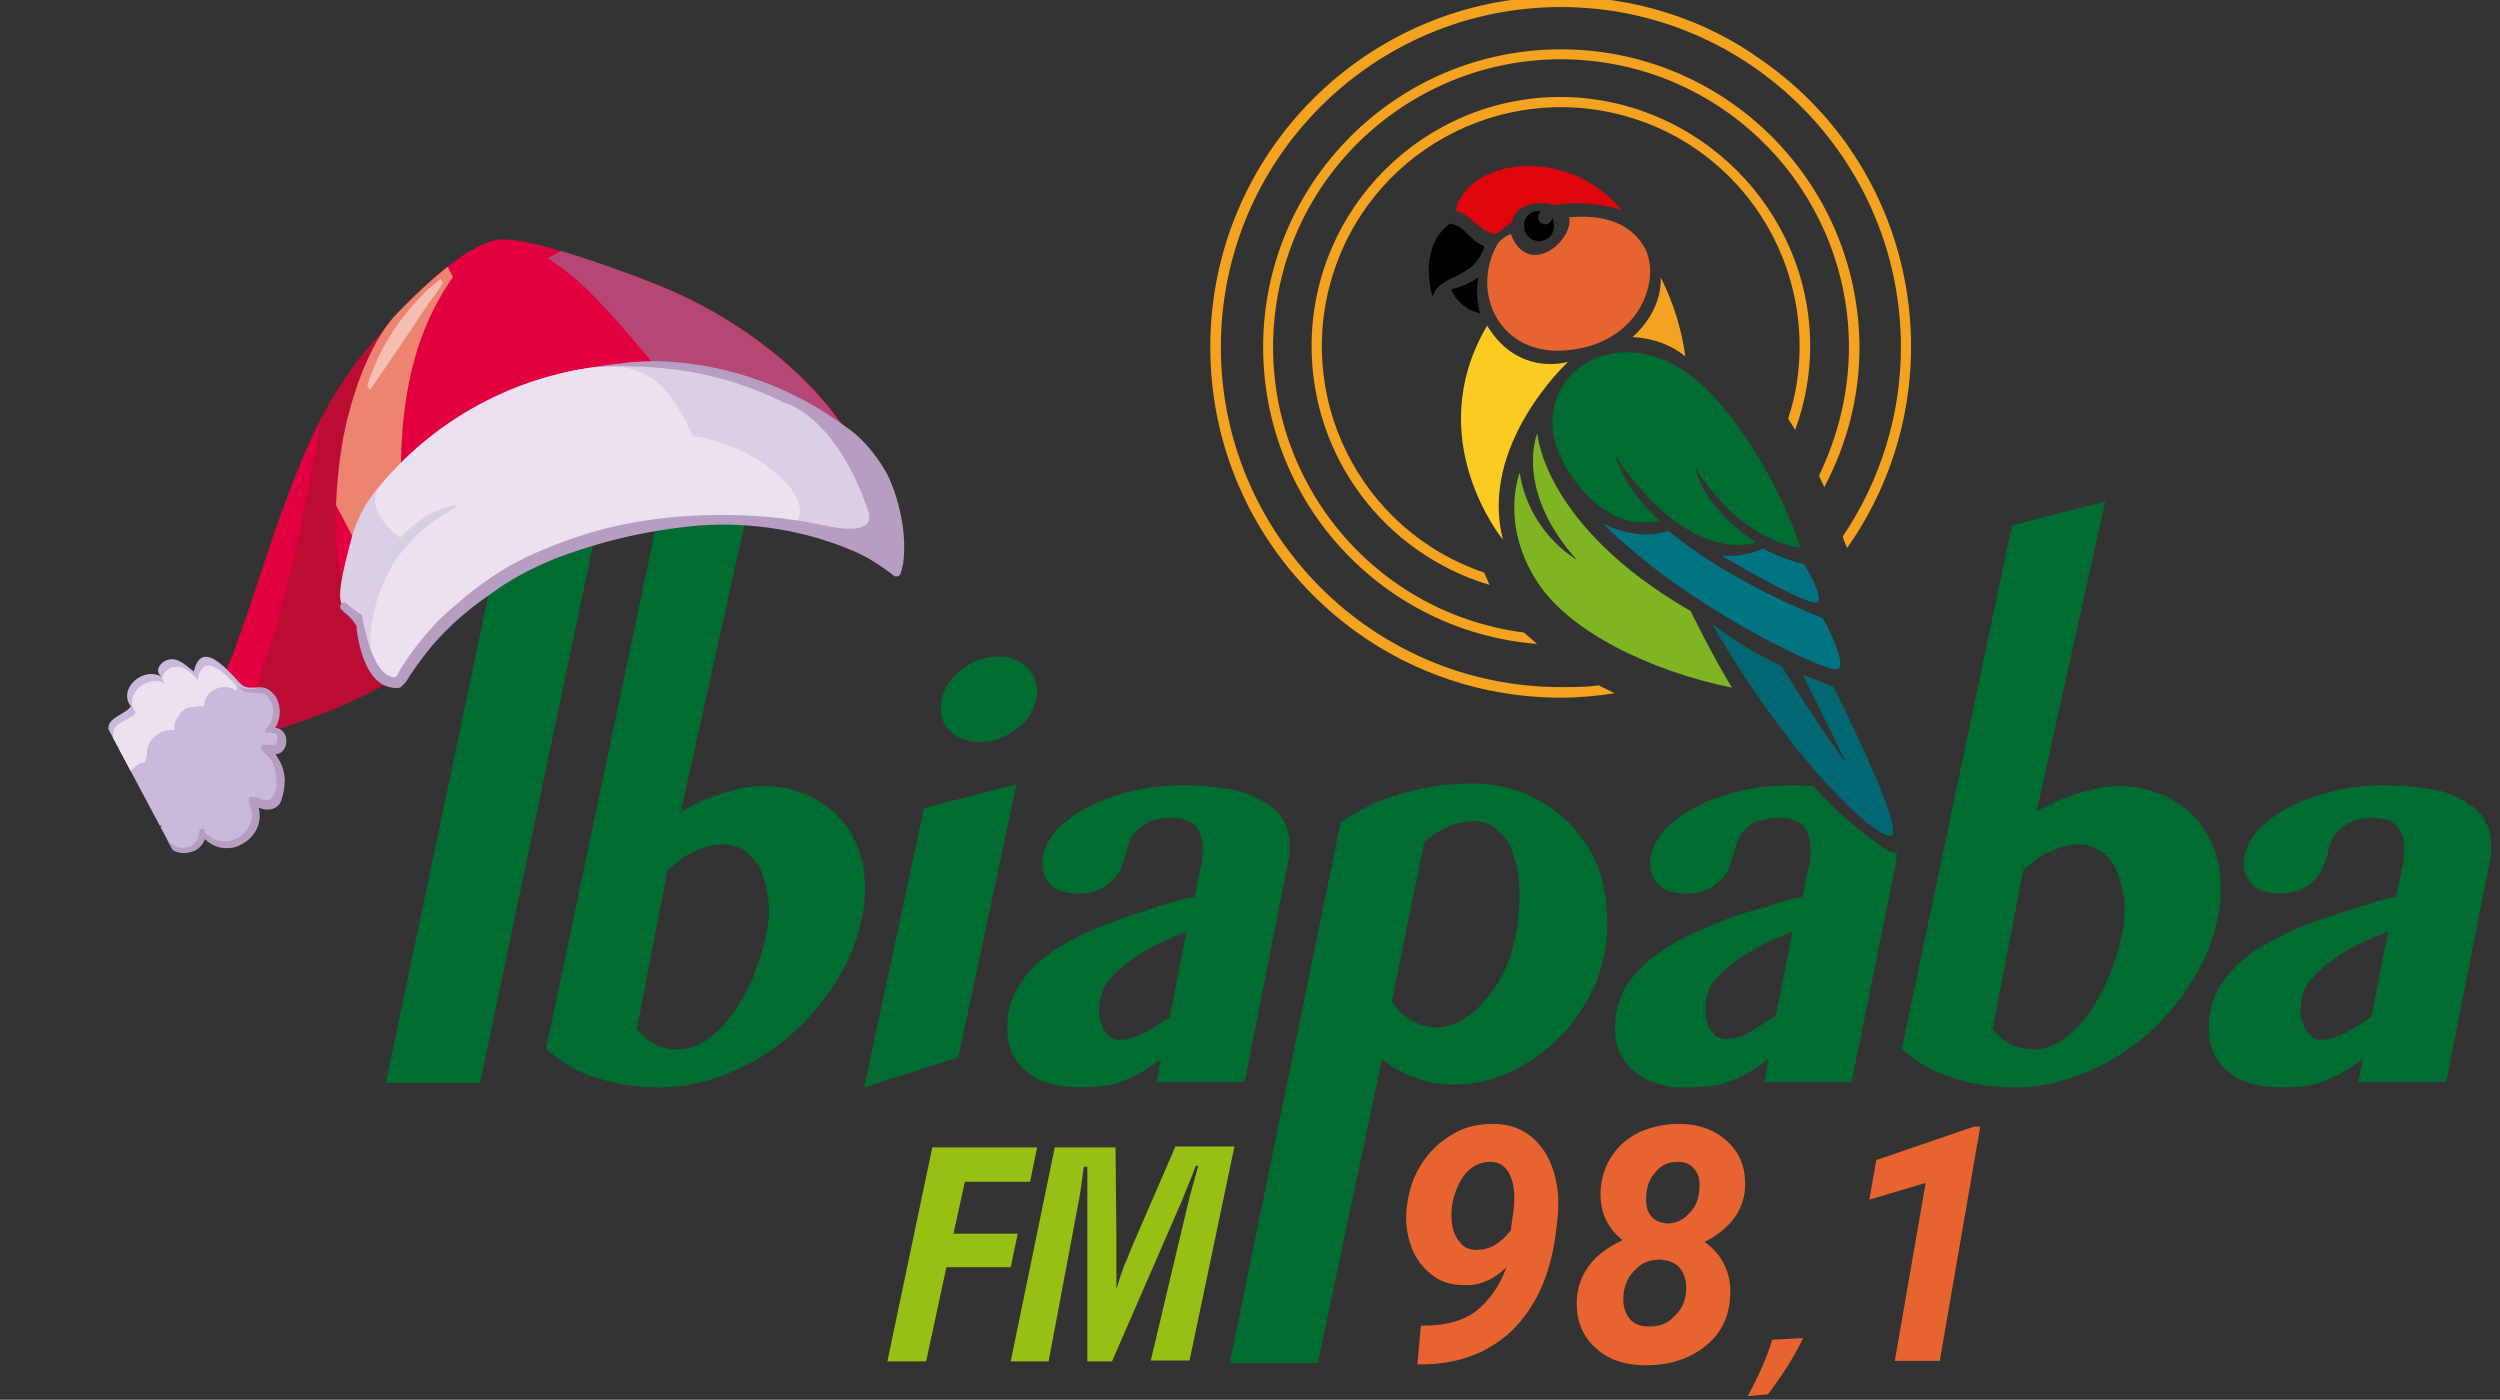 <?xml version="1.0" encoding="utf-8"?>
<!-- Generator: Adobe Illustrator 28.1.0, SVG Export Plug-In . SVG Version: 6.00 Build 0)  -->
<svg version="1.1" id="Layer_1" xmlns="http://www.w3.org/2000/svg" xmlns:xlink="http://www.w3.org/1999/xlink" x="0px" y="0px"
	 viewBox="0 0 283.8 158.9" style="enable-background:new 0 0 283.8 158.9;" xml:space="preserve">
<rect x="0" y="0" width="283.8" height="158.9" fill="#333333" stroke="none"/>
<style type="text/css">
	.st0{fill:#F3A31F;}
	.st1{fill:#E76430;}
	.st2{fill:#98BF13;}
	.st3{fill:#006C31;}
	.st4{fill:#FBCB21;}
	.st5{fill:#E0040B;}
	.st6{fill:#007482;}
	.st7{fill:#7FB422;}
	.st8{fill:#006773;}
	.st9{clip-path:url(#SVGID_00000173139026505044083580000015997546594596950460_);}
	.st10{clip-path:url(#SVGID_00000047754976811648460990000008650501445453428414_);}
	.st11{fill:#BD0C34;}
	.st12{clip-path:url(#SVGID_00000085235244049885715560000003202834792085987999_);}
	.st13{fill:url(#Retângulo_2_00000120528703101933087730000016574713053758242194_);}
	.st14{clip-path:url(#SVGID_00000058567380426211675880000016539933982950080951_);}
	.st15{fill:url(#Retângulo_3_00000039832782145094937820000009515539424075366528_);}
	.st16{clip-path:url(#SVGID_00000119814847631278565070000003563033319409307580_);}
	.st17{opacity:0.55;}
	.st18{clip-path:url(#SVGID_00000057107360862197363450000007071508303352493238_);}
	.st19{fill:#F5F197;}
	.st20{opacity:0.28;}
	.st21{clip-path:url(#SVGID_00000016064351942974843050000012151375034200426156_);}
	.st22{fill:#3DFFFF;}
	.st23{fill:#DACFE5;}
	.st24{clip-path:url(#SVGID_00000116236533165421307250000004036916649845174155_);}
	.st25{fill:url(#Retângulo_7_00000160191472708681904010000008524448576778893707_);}
	.st26{clip-path:url(#SVGID_00000047767906478839283770000014109428904819788674_);}
	.st27{fill:url(#Retângulo_8_00000090987549242869576600000015453698984719055010_);}
	.st28{clip-path:url(#SVGID_00000003808691772740840950000013291638396753921459_);}
	.st29{fill:url(#Retângulo_9_00000164495385241090877230000014210712189556289162_);}
	.st30{clip-path:url(#SVGID_00000065037409834144873850000001520022872578845863_);}
	.st31{fill:#B89DC2;}
	.st32{opacity:0.47;}
	.st33{clip-path:url(#SVGID_00000037666396631603743570000017022231688746253700_);}
	.st34{fill:#FFFFFF;}
	.st35{clip-path:url(#SVGID_00000064350299162624185390000004599398590465444515_);}
	.st36{fill:url(#Retângulo_12_00000072269495804864017430000015118807610461464983_);}
	.st37{clip-path:url(#SVGID_00000047755184304713597310000010944040775643302819_);}
	.st38{fill:#D9CFE4;}
</style>
<g id="LOGOMARCA_IBIAPABA_FM" transform="translate(-129.909 -119.899)">
	<g id="LOGOMARCA_IBIAPABA_FM_00000010993644385321254590000007309647276989342336_" transform="translate(-174.7 -119.9)">
		<path id="Caminho_319_00000169549718147507959430000001007559542244598207_" class="st0" d="M481.8,239.4
			c-22,0-39.8,17.8-39.8,39.8c0,22,17.8,39.8,39.8,39.8c2.1,0,4.1-0.2,6.1-0.5c-0.6-0.3-1.2-0.6-1.8-0.9c-1.4,0.2-2.9,0.2-4.3,0.2
			c-21.3,0-38.6-17.3-38.6-38.6s17.3-38.6,38.6-38.6s38.6,17.3,38.6,38.6c0,0,0,0,0,0c0,7.7-2.3,15.1-6.6,21.5
			c0.1,0.4,0.3,0.9,0.5,1.3c12.6-17.9,8.4-42.7-9.6-55.3C498.1,241.9,490,239.4,481.8,239.4L481.8,239.4z"/>
		<path id="Caminho_320_00000135656532800401164210000012531664711436150410_" class="st0" d="M481.8,245.4
			c-18.7,0-33.8,15.2-33.8,33.8c0,17.6,13.5,32.3,31.1,33.7l-1.5-1.3c-17.9-2.3-30.5-18.7-28.2-36.6c2.3-17.9,18.7-30.5,36.6-28.2
			c16.3,2.1,28.5,16,28.5,32.4c0,5.1-1.2,10-3.4,14.6l0.6,1.3c2.6-4.9,4-10.3,4-15.9C515.6,260.5,500.5,245.4,481.8,245.4z"/>
		<path id="Caminho_321_00000156546927773251013390000005623684412907939995_" class="st0" d="M481.8,250.8
			c-15.6,0-28.3,12.7-28.3,28.3c0,12.5,8.2,23.5,20.2,27.1c-0.2-0.5-0.4-0.9-0.6-1.4c-14.2-4.8-21.8-20.2-17-34.4
			c4.8-14.2,20.2-21.8,34.4-17c11,3.7,18.4,14.1,18.4,25.7c0,2.8-0.4,5.5-1.3,8.2c0.2,0.4,0.5,0.8,0.8,1.3c1.1-3,1.7-6.2,1.7-9.5
			C510.1,263.6,497.4,250.9,481.8,250.8z"/>
		<g id="Grupo_42_00000127735648762047554630000009091607995390698393_" transform="translate(290.009 248.686)">
			<path id="Caminho_325_00000075846054078941463300000011960748237604611752_" class="st1" d="M213,149.6c1.1-2,2.1-4.2,2.8-6.4
				l3.5-0.2c-1.1,2.3-2.5,4.4-4,6.4L213,149.6z"/>
			<g>
				<path class="st1" d="M185.6,135c-1.5,1.4-3.1,2.1-4.8,2c-1.5,0-2.7-0.4-3.7-1.2c-1-0.8-1.8-1.8-2.3-3.2
					c-0.5-1.4-0.7-2.8-0.5-4.4c0.2-2,0.8-3.7,1.9-5.3c1.1-1.6,2.5-2.7,4.2-3.5c1.1-0.5,2.4-0.7,3.7-0.7c2.2,0,3.9,0.8,5.2,2.3
					c1.3,1.5,2,3.5,2.2,6c0,0.9,0,1.7-0.1,2.6l-0.2,1.6c-0.6,4.6-2.2,8.2-4.9,10.9c-2.7,2.6-6.2,3.9-10.4,3.9h-0.4l0.4-4.4h0.3
					c2.4,0,4.4-0.5,5.9-1.6C183.6,138.8,184.8,137.2,185.6,135z M182.2,133c1.5,0,2.7-0.7,3.9-2.2l0.3-2.2c0.1-0.5,0.1-1.1,0.1-1.7
					c0-1.2-0.3-2.1-0.7-2.8c-0.5-0.7-1.1-1.1-2-1.1c-0.9,0-1.7,0.3-2.4,0.9c-0.7,0.6-1.2,1.5-1.6,2.6c-0.4,1.1-0.5,2.2-0.4,3.3
					c0.1,1,0.4,1.7,0.9,2.3C180.7,132.7,181.4,133,182.2,133z"/>
				<path class="st1" d="M212.7,126c-0.2,2.6-1.7,4.6-4.6,6.1c1,0.7,1.8,1.6,2.3,2.7c0.5,1.1,0.7,2.2,0.6,3.5
					c-0.1,2.4-1.1,4.3-2.9,5.7c-1.8,1.4-4,2.1-6.7,2.1c-2.4,0-4.4-0.7-5.8-2.1c-1.5-1.4-2.1-3.2-2-5.4c0.2-2.9,1.9-5.2,5.2-6.7
					c-1.8-1.4-2.6-3.3-2.5-5.6c0.1-1.5,0.5-2.8,1.3-4c0.8-1.2,1.9-2.1,3.2-2.7c1.4-0.6,2.8-0.9,4.4-0.9c2.3,0,4.1,0.7,5.5,2
					C212.2,122.1,212.8,123.8,212.7,126z M206,137.8c0.1-1-0.1-1.9-0.6-2.6c-0.5-0.7-1.3-1-2.3-1.1c-1.1,0-2.1,0.3-2.8,1.1
					c-0.8,0.7-1.3,1.7-1.4,2.9c-0.1,1,0.1,1.9,0.6,2.6c0.5,0.7,1.3,1,2.3,1c1.1,0,2.1-0.3,2.8-1.1C205.4,139.9,205.9,139,206,137.8z
					 M207.5,126.3c0.1-1,0-1.8-0.5-2.4c-0.4-0.6-1.1-0.9-1.9-0.9c-1,0-1.8,0.3-2.4,1c-0.7,0.7-1.1,1.5-1.2,2.6c-0.1,1,0,1.8,0.4,2.4
					c0.4,0.6,1,0.9,1.9,1c0.9,0,1.8-0.3,2.4-1C207,128.3,207.4,127.4,207.5,126.3z"/>
				<path class="st1" d="M234.8,145.6h-5.1l3.5-20.2l-6.4,1.9l0.8-4.5l11.1-3.8l0.7,0L234.8,145.6z"/>
			</g>
		</g>
		<g id="Grupo_43_00000157271443106201158080000012597048726408505737_" transform="translate(231.644 250.548)">
			<path id="Caminho_327_00000132051399776836256780000011810971535822521259_" class="st2" d="M173.7,143.8l5.1-24.3h11.9l-0.8,3.9
				h-7.4l-1.3,5.9h7.3l-0.8,3.8h-7.3l-2.3,10.7L173.7,143.8z"/>
			<path id="Caminho_328_00000168832226514098057990000010128023676788929413_" class="st2" d="M192,143.8h-4.3l5-24.3h6.9l0.1,10.5
				v5.6c0.5-1.7,0.9-2.8,1.2-3.4c0.2-0.5,0.4-1,0.6-1.5l4.9-11.3h6.7l-5.1,24.3h-4.4l4.2-17.7c0.1-0.5,0.3-1.2,0.5-1.9
				s0.4-1.5,0.7-2.5h-0.3c-0.4,1.1-0.8,2.1-1.1,2.8s-0.5,1.3-0.7,1.7l-7.7,17.7h-2.8l0-17.4v-4.7H196c-0.1,0.7-0.2,1.5-0.3,2.2
				c-0.1,0.8-0.3,1.8-0.5,2.9L192,143.8z"/>
		</g>
		<g id="Grupo_44_00000087377856271200136200000001534401686444943293_" transform="translate(174.7 177.236)">
			<path id="Caminho_329_00000160157007811303402810000010047655384682235798_" class="st3" d="M186,127l11.3-2.9l-12.9,61.4h-10.7
				L186,127z"/>
			<path id="Caminho_330_00000145051952257022938110000005488717760805515926_" class="st3" d="M204.4,122.2l10.6-2.7l-7.8,35.2
				c0.7-0.4,1.5-0.8,2.3-1.2c0.8-0.3,1.6-0.6,2.4-0.9c0.8-0.2,1.6-0.4,2.4-0.6c2.6-0.5,5.3-0.1,7.7,1c1.5,0.8,2.8,1.8,3.9,3.2
				c1,1.4,1.7,3,2,4.7c0.3,1.9,0.3,3.8-0.1,5.6c-0.5,2.7-1.5,5.2-3,7.5c-1.4,2.3-3.2,4.4-5.3,6.2c-2.1,1.8-4.4,3.2-6.9,4.2
				c-2.5,1-5.1,1.6-7.7,1.6c-2.5,0-4.9-0.3-7.3-1.1c-2.1-0.6-4.1-1.8-5.7-3.3L204.4,122.2z M202.2,179.4l0.9,0.9
				c0.3,0.3,0.6,0.5,1,0.7c0.4,0.2,0.8,0.4,1.2,0.5c0.5,0.1,1,0.2,1.5,0.2c1.2,0,2.3-0.4,3.2-1c1.1-0.8,2.1-1.7,2.9-2.8
				c1-1.3,1.7-2.7,2.4-4.2c0.7-1.7,1.3-3.4,1.6-5.2c0.3-1.3,0.4-2.6,0.2-3.9c-0.1-1.1-0.4-2.2-0.8-3.2c-0.4-0.9-1-1.6-1.8-2.2
				c-0.8-0.6-1.7-0.8-2.6-0.8c-0.5,0-1,0.1-1.5,0.2c-0.6,0.2-1.1,0.4-1.6,0.6c-0.5,0.2-1.1,0.5-1.6,0.9c-0.5,0.4-1,0.8-1.5,1.2
				L202.2,179.4z"/>
			<path id="Caminho_331_00000147201010547914569090000002714566373078455214_" class="st3" d="M282.1,155.9
				c2.2-1.5,4.5-2.6,7.1-3.3c2.5-0.7,5.1-1.1,7.7-1.1c2.5,0,4.9,0.5,7.1,1.6c2,1,3.8,2.4,5.2,4.2c1.4,1.8,2.4,3.9,2.8,6.2
				c0.5,2.5,0.5,5,0,7.5c-0.4,2-1.1,3.9-2.2,5.6c-1,1.8-2.4,3.4-3.9,4.7c-1.5,1.3-3.3,2.4-5.1,3.2c-1.9,0.8-3.9,1.2-5.9,1.2
				c-0.7,0-1.4-0.1-2.2-0.2c-0.7-0.1-1.4-0.3-2.1-0.6c-0.7-0.2-1.4-0.5-2-0.9c-0.6-0.3-1.2-0.7-1.8-1.2l-7.3,34.5h-10L282.1,155.9z
				 M287.9,176.3c0.3,0.4,0.6,0.8,1,1.2c0.4,0.3,0.8,0.6,1.2,0.9c0.4,0.2,0.9,0.4,1.4,0.6c0.5,0.1,0.9,0.2,1.4,0.2
				c1,0,2-0.3,2.9-0.8c1-0.6,1.9-1.3,2.6-2.2c1.8-2,3-4.5,3.5-7.2c0.4-1.7,0.5-3.5,0.5-5.2c0-1.4-0.2-2.9-0.7-4.2
				c-0.3-1.1-0.9-2-1.8-2.8c-0.8-0.7-1.8-1.1-2.8-1c-0.5,0-1.1,0.1-1.6,0.2c-0.5,0.1-1,0.3-1.4,0.5c-0.5,0.2-0.9,0.5-1.3,0.7
				c-0.4,0.3-0.8,0.6-1.2,0.9L287.9,176.3z"/>
			<path id="Caminho_332_00000067208124170232372650000004842487156382229167_" class="st3" d="M236.8,142c0.1-0.7,0.4-1.3,0.8-1.9
				c0.4-0.6,0.9-1.1,1.5-1.6c0.6-0.4,1.2-0.8,1.9-1c0.7-0.3,1.4-0.4,2.2-0.4c0.7,0,1.4,0.1,2,0.4c0.6,0.2,1.1,0.6,1.5,1
				c0.4,0.4,0.7,1,0.8,1.6c0.2,0.6,0.2,1.3,0,1.9c-0.1,0.7-0.4,1.3-0.8,1.9c-0.4,0.6-0.9,1.1-1.5,1.5c-0.6,0.4-1.2,0.8-1.9,1
				c-0.7,0.3-1.4,0.4-2.2,0.4c-0.7,0-1.4-0.1-2-0.4c-0.6-0.2-1.1-0.6-1.5-1c-0.4-0.4-0.7-1-0.8-1.5
				C236.7,143.3,236.7,142.6,236.8,142z M234.8,154.3l10.5-2.7l-6.6,31L228,186L234.8,154.3z"/>
			<path id="Caminho_333_00000155850118143378436190000002579397351322954119_" class="st3" d="M271.2,185.4h-10l0.5-2.6
				c-0.6,0.5-1.3,0.9-1.9,1.3c-0.6,0.4-1.3,0.7-2,1c-0.8,0.3-1.5,0.6-2.4,0.7c-1,0.2-2,0.2-2.9,0.2c-1.4,0-2.7-0.2-4-0.6
				c-1-0.4-2-1-2.7-1.8c-0.7-0.8-1.2-1.7-1.4-2.7c-0.2-1.1-0.2-2.3,0-3.4c0.2-1.2,0.7-2.4,1.4-3.4c0.7-1,1.5-2,2.5-2.7
				c1-0.9,2.2-1.6,3.4-2.2c1.3-0.7,2.6-1.3,4-1.8c1.4-0.5,2.8-1,4.3-1.5s2.9-0.9,4.3-1.3l1.2-0.2l0.7-3.3c0.2-0.9,0.3-1.8,0.2-2.6
				c0-0.6-0.2-1.3-0.5-1.8c-0.3-0.5-0.7-0.8-1.2-1c-0.6-0.2-1.2-0.3-1.8-0.3c-0.7,0-1.4,0.1-2.1,0.3c-0.5,0.2-1,0.5-1.5,0.8
				c-0.4,0.4-0.7,0.8-1,1.2c-0.2,0.5-0.4,1-0.5,1.5c-0.1,0.6-0.3,1.2-0.6,1.8c-0.2,0.6-0.6,1.1-1,1.5c-0.5,0.5-1,0.8-1.6,1.1
				c-0.8,0.3-1.6,0.4-2.4,0.4c-0.6,0-1.3-0.1-1.9-0.3c-0.5-0.2-1-0.5-1.3-0.9c-0.3-0.4-0.6-0.9-0.7-1.4c-0.1-0.5-0.1-1.1,0-1.7
				c0.3-1.2,0.9-2.3,1.8-3.2c1.1-1,2.3-1.9,3.7-2.5c1.6-0.8,3.2-1.3,4.9-1.7c1.8-0.4,3.7-0.6,5.6-0.6c2,0,4,0.2,6,0.6
				c1.4,0.3,2.7,1,3.9,1.8c0.9,0.7,1.6,1.7,1.9,2.8c0.3,1.2,0.3,2.5,0,3.7L271.2,185.4z M264.6,168.3c-1,0.4-2.1,0.9-3.2,1.4
				c-1.1,0.5-2.1,1.1-3,1.8c-0.9,0.6-1.7,1.3-2.4,2.1c-0.6,0.6-1,1.4-1.2,2.3c-0.1,0.6-0.2,1.2-0.1,1.8c0,0.5,0.2,1,0.4,1.5
				c0.2,0.4,0.4,0.7,0.8,1c0.3,0.3,0.7,0.4,1.1,0.4c0.9,0,1.8-0.3,2.6-0.7c0.9-0.5,2-1.1,3.1-1.9L264.6,168.3z"/>
			<path id="Caminho_334_00000157302350638205533310000009371891550461619371_" class="st3" d="M358.3,122.2l10.6-2.7l-7.8,35.2
				c0.7-0.4,1.5-0.8,2.3-1.2c0.8-0.3,1.6-0.6,2.4-0.9c0.8-0.2,1.6-0.4,2.4-0.6c2.6-0.5,5.3-0.1,7.7,1c1.5,0.8,2.8,1.8,3.9,3.2
				c1,1.4,1.7,3,2,4.7c0.3,1.9,0.3,3.8-0.1,5.6c-0.5,2.7-1.5,5.2-3,7.5c-1.4,2.3-3.2,4.4-5.3,6.2c-2.1,1.8-4.4,3.2-6.9,4.2
				c-2.5,1-5.1,1.6-7.7,1.6c-2.5,0-4.9-0.3-7.3-1.1c-2.1-0.6-4.1-1.8-5.7-3.3L358.3,122.2z M356.1,179.4l0.9,0.9
				c0.3,0.3,0.6,0.5,1,0.7c0.4,0.2,0.8,0.4,1.2,0.5c0.5,0.1,1,0.2,1.5,0.2c1.2,0,2.3-0.4,3.2-1c1.1-0.8,2.1-1.7,2.9-2.8
				c1-1.3,1.7-2.7,2.4-4.2c0.7-1.7,1.3-3.4,1.6-5.2c0.3-1.3,0.4-2.6,0.2-3.9c-0.1-1.1-0.4-2.2-0.8-3.2c-0.4-0.9-1-1.6-1.8-2.2
				c-0.8-0.6-1.7-0.8-2.6-0.8c-0.5,0-1,0.1-1.5,0.2c-0.6,0.2-1.1,0.4-1.6,0.6c-0.5,0.2-1.1,0.5-1.6,0.9c-0.5,0.4-1,0.8-1.5,1.2
				L356.1,179.4z"/>
			<path id="Caminho_335_00000030454949790086003080000017338416403069037706_" class="st3" d="M407.6,185.4h-10l0.5-2.6
				c-0.6,0.5-1.3,0.9-1.9,1.3c-0.6,0.4-1.3,0.7-2,1c-0.8,0.3-1.5,0.6-2.4,0.7c-1,0.2-2,0.2-2.9,0.2c-1.4,0-2.7-0.2-4-0.6
				c-1-0.4-2-1-2.7-1.8c-0.7-0.8-1.2-1.7-1.4-2.7c-0.2-1.1-0.2-2.3,0-3.4c0.2-1.2,0.7-2.4,1.4-3.4c0.7-1,1.5-2,2.5-2.7
				c1-0.9,2.2-1.6,3.4-2.2c1.3-0.7,2.6-1.3,4-1.8c1.4-0.5,2.8-1,4.3-1.5c1.5-0.4,2.9-0.9,4.3-1.3l1.2-0.2l0.7-3.3
				c0.2-0.9,0.3-1.8,0.2-2.6c0-0.6-0.2-1.3-0.5-1.8c-0.3-0.4-0.7-0.8-1.2-1c-0.6-0.2-1.2-0.3-1.8-0.3c-0.7,0-1.4,0.1-2.1,0.3
				c-0.5,0.2-1,0.5-1.5,0.8c-0.4,0.4-0.7,0.8-1,1.2c-0.2,0.5-0.4,1-0.5,1.5c-0.1,0.6-0.3,1.2-0.6,1.8c-0.2,0.6-0.6,1.1-1,1.5
				c-0.5,0.5-1,0.8-1.6,1.1c-0.8,0.3-1.6,0.4-2.4,0.4c-0.6,0-1.3-0.1-1.9-0.3c-0.5-0.2-1-0.5-1.3-0.9c-0.3-0.4-0.6-0.9-0.7-1.4
				c-0.1-0.5-0.1-1.1,0-1.7c0.3-1.2,0.9-2.3,1.8-3.2c1.1-1,2.3-1.9,3.7-2.5c1.6-0.8,3.2-1.3,4.9-1.7c1.8-0.4,3.7-0.6,5.6-0.6
				c2,0,4,0.2,6,0.6c1.4,0.3,2.7,1,3.9,1.8c0.9,0.7,1.6,1.7,1.9,2.8c0.3,1.2,0.3,2.5,0,3.7L407.6,185.4z M401,168.3
				c-1,0.4-2.1,0.9-3.2,1.4c-1.1,0.5-2.1,1.1-3,1.8c-0.9,0.6-1.7,1.3-2.4,2.1c-0.6,0.6-1,1.4-1.2,2.3c-0.1,0.6-0.2,1.2-0.1,1.8
				c0,0.5,0.2,1,0.4,1.5c0.2,0.4,0.4,0.7,0.8,1c0.3,0.3,0.7,0.4,1.1,0.4c0.9,0,1.8-0.3,2.6-0.7c0.9-0.5,2-1.1,3.1-1.9L401,168.3z"/>
			<path id="Caminho_336_00000065074958308524646050000003315163118544248458_" class="st3" d="M342.6,158c-2.5-1.8-4.8-3.9-6.8-6.2
				c-0.8,0-1.6-0.1-2.5-0.1c-1.9,0-3.8,0.2-5.6,0.6c-1.7,0.4-3.3,0.9-4.9,1.7c-1.4,0.6-2.6,1.5-3.7,2.5c-0.9,0.9-1.5,2-1.8,3.2
				c-0.1,0.6-0.1,1.1,0,1.7c0.1,0.5,0.4,1,0.7,1.4c0.4,0.4,0.8,0.7,1.3,0.9c0.6,0.2,1.2,0.3,1.9,0.3c0.8,0,1.6-0.1,2.4-0.4
				c0.6-0.2,1.2-0.6,1.6-1.1c0.4-0.4,0.8-0.9,1-1.5c0.2-0.6,0.4-1.2,0.6-1.8c0.1-0.5,0.3-1,0.5-1.5c0.2-0.5,0.6-0.9,1-1.2
				c0.4-0.4,0.9-0.7,1.5-0.8c0.7-0.2,1.4-0.3,2.1-0.3c0.6,0,1.2,0.1,1.8,0.3c0.5,0.2,0.9,0.5,1.2,1c0.3,0.6,0.5,1.2,0.5,1.8
				c0.1,0.9,0,1.8-0.2,2.6l-0.7,3.3l-1.2,0.2c-1.4,0.4-2.8,0.9-4.3,1.3s-2.9,0.9-4.3,1.5s-2.7,1.1-4,1.8c-1.2,0.6-2.3,1.4-3.4,2.2
				c-1,0.8-1.8,1.7-2.5,2.7c-0.7,1-1.2,2.2-1.4,3.4c-0.2,1.1-0.2,2.3,0,3.4c0.2,1,0.7,1.9,1.4,2.7c0.8,0.8,1.7,1.4,2.7,1.8
				c1.3,0.5,2.6,0.7,4,0.6c1,0,2-0.1,2.9-0.2c0.8-0.1,1.6-0.4,2.4-0.7c0.7-0.3,1.3-0.6,2-1c0.6-0.4,1.2-0.8,1.9-1.3l-0.5,2.6h9.9
				l5-24.7c0.1-0.5,0.1-1,0.1-1.5C344.7,159.7,343,158.3,342.6,158z M331.5,177.9c-1.2,0.7-2.2,1.4-3.1,1.9
				c-0.8,0.5-1.7,0.7-2.6,0.7c-0.4,0-0.8-0.1-1.1-0.3c-0.3-0.3-0.6-0.6-0.8-1c-0.2-0.5-0.3-1-0.4-1.5c0-0.6,0-1.2,0.1-1.8
				c0.2-0.9,0.6-1.7,1.2-2.3c0.7-0.8,1.5-1.5,2.4-2.1c1-0.7,2-1.2,3-1.8c1.1-0.5,2.2-1,3.2-1.4L331.5,177.9z"/>
		</g>
		<g id="Grupo_45_00000183248747317333758570000014076252298334835341_" transform="translate(293.126 139.168)">
			<path id="Caminho_337_00000143593405501026415010000008667363375254897832_" class="st4" d="M189.5,141.7c0,0-5.6,1.8-9.2-4.1
				c-7.6,12.9,1.8,24.3,1.8,24.3C179.3,151.1,189.5,141.7,189.5,141.7"/>
			<path id="Caminho_338_00000146481939373076916440000002543318070908292030_" class="st0" d="M200,132.1c0,0,0.4,3.6-3.2,6.8
				c2.2,0.1,4.3,0.8,6,2.2C202.4,138,201.4,134.9,200,132.1"/>
			<path id="Caminho_339_00000013911980063222579900000005286332303546710939_" class="st1" d="M181.5,128.3
				c0.4-0.5,0.9-0.9,1.5-1.1c0.1,0.2,0.1,0.3,0.2,0.5c2.2,4.4,7,0,6.4-2.4c3.3-0.3,6.7,0.3,8.5,3.3c2.1,3.6-0.4,11.1-8.8,11.8
				C181.8,141.1,178.3,133.9,181.5,128.3"/>
			<path id="Caminho_340_00000049206646569757340330000012785957910253131962_" class="st5" d="M195.6,124.5c-2.4-0.8-5.1-1-7.6-0.6
				c-1.9-0.6-4.7,0-4.9,2c-0.8,0.5-1.4,1-1.8,1.3c-1.5,0-3.3-2.6-4.6-2.6C178.1,118.5,189.5,117.1,195.6,124.5"/>
			<path id="Caminho_341_00000145762504786261460020000013925739546940292019_" d="M186.2,124.6c0.1,0,0.2,0,0.3,0
				c-0.3,0.1-0.4,0.4-0.4,0.7c0,0.4,0.3,0.8,0.8,0.8c0,0,0,0,0,0c0.4,0,0.7-0.3,0.8-0.7c0.2,0.3,0.2,0.6,0.2,0.9
				c0,0.9-0.7,1.7-1.7,1.7c-0.9,0-1.7-0.7-1.7-1.7l0,0c-0.1-0.9,0.6-1.6,1.4-1.7C186,124.6,186.1,124.6,186.2,124.6"/>
			<path id="Caminho_342_00000049924426610695709740000000573722988472337048_" d="M180,128.6c-1.9-0.8-2-2.2-3.9-2.6
				c-3.8,2.8-2,8.3-2,8.3C175.1,131.5,178.7,132.6,180,128.6L180,128.6z"/>
			<path id="Caminho_343_00000059287148578289829430000018107305199555113862_" d="M179.3,132.1c-0.9,0.7-2,1.1-3.1,1.4
				c0.6,1.4,1.9,2.4,3.3,2.7C179.1,134.9,179.1,133.5,179.3,132.1L179.3,132.1z"/>
			<path id="Caminho_344_00000135676968078096474140000012815667417875434372_" class="st3" d="M215.9,162.8c0,0-3.3-10.3-10.3-17.6
				c-8.6-9-19.4-3.4-17.7,5.1c0.7,3.8,5.9,11.1,12,9.4c-2.3-2-4.1-4.5-5.1-7.4c8.7,12.9,16,9.9,16,9.9s-5.6-3.4-6.9-8.5
				C209.5,162.5,215.9,162.8,215.9,162.8L215.9,162.8z"/>
			<path id="Caminho_345_00000088842385643231289830000001331456395247756416_" class="st6" d="M193.5,160.1
				c9.4,9.4,24.4,16.4,26.3,16.5s-1.4-5.8-1.4-5.8s-10.3-3.9-17.5-9.9C200.8,160.9,197.8,162.2,193.5,160.1L193.5,160.1z"/>
			<path id="Caminho_346_00000162339693083263814810000009165079019471745214_" class="st6" d="M206.9,163.7c0,0,10.6,6.3,11,5.2
				c0.4-1-1.6-4.2-1.6-4.2c-1.6-0.4-3.2-1-4.7-1.8C210.2,163.6,208.5,163.8,206.9,163.7z"/>
			<path id="Caminho_347_00000142167723323975389760000013915415495178810283_" class="st7" d="M186,149.8c0,0-2.7,6.4,4.5,14.4
				c-3.5-2.2-5.9-5.9-6.5-9.9c0,0-2.3,5.8,2,12.4c3.6,5.6,12.8,10.1,22.1,12c-2.1-3.4-4.7-8.7-4.7-8.7
				C186.6,160.3,186,149.8,186,149.8z"/>
			<path id="Caminho_348_00000089562090747136004540000008415442754954349730_" class="st8" d="M219.6,178.6c0,0,8.7,17.1,6.4,16.9
				c-2.3-0.2-11.6-9.2-20.2-24.1c2.4,1.9,5.1,3.5,7.9,4.8c0,0,4.2,6.9,7.4,11.1c-2.8-5.8-5-10.1-5-10.1L219.6,178.6L219.6,178.6z"/>
		</g>
	</g>
	<g id="Grupo_31" transform="translate(129.909 161.184) rotate(-14)">
		<g>
			<defs>
				<rect id="SVGID_1_" x="0" y="0" transform="matrix(0.97 -0.242 0.242 0.97 -5.791 12.379)" width="95" height="59.5"/>
			</defs>
			<clipPath id="SVGID_00000065772820853035831690000004255999429442668682_">
				<use xlink:href="#SVGID_1_"  style="overflow:visible;"/>
			</clipPath>
			<g id="Grupo_30" style="clip-path:url(#SVGID_00000065772820853035831690000004255999429442668682_);">
				<g id="Grupo_2" transform="translate(0 0)">
					<g>
						<defs>
							
								<rect id="SVGID_00000006688737063396927900000015191783353659602333_" x="0" y="0" transform="matrix(0.97 -0.242 0.242 0.97 -5.791 12.379)" width="95" height="59.5"/>
						</defs>
						<clipPath id="SVGID_00000033336851190294007020000013742031775909229980_">
							<use xlink:href="#SVGID_00000006688737063396927900000015191783353659602333_"  style="overflow:visible;"/>
						</clipPath>
						<g id="Grupo_1" style="clip-path:url(#SVGID_00000033336851190294007020000013742031775909229980_);">
							<path id="Caminho_1" class="st11" d="M33.3,43c-0.1-5.5,0.4-10.9,1.6-16.3c1.1-5,2.8-9.7,5.2-14.2c1.1-2.1,2.6-4,4.2-5.7
								l0.1-0.7c-3.9,2.3-7.4,5.2-10.4,8.6c-8.6,9.8-15.5,24.4-20,28c0.3,1.4-0.4,5.4,1.1,5.4c4.4,0,13.2-0.5,19.1-2.4
								C34.1,44.6,33.3,44.1,33.3,43"/>
						</g>
					</g>
				</g>
				<g id="Grupo_4" transform="translate(14.334 14.785)">
					<g>
						<defs>
							<path id="SVGID_00000048463695573548655660000006326525859903855286_" d="M0,27.6c0.1,0.5,0.1,1.3,0.1,2.2
								C1,30,1.9,29.9,2.6,29.4c0.8-0.5,1.7-0.6,2.3-1.4c5.9-8.6,10.4-18.5,14.7-28C11.3,9.6,4.5,23.7,0,27.6"/>
						</defs>
						<clipPath id="SVGID_00000010292657192896016770000002178520112591687330_">
							<use xlink:href="#SVGID_00000048463695573548655660000006326525859903855286_"  style="overflow:visible;"/>
						</clipPath>
						<g id="Grupo_3" style="clip-path:url(#SVGID_00000010292657192896016770000002178520112591687330_);">
							
								<linearGradient id="Retângulo_2_00000096048966012124461580000002945148717098010263_" gradientUnits="userSpaceOnUse" x1="-355.031" y1="236.387" x2="-355.01" y2="236.387" gradientTransform="matrix(21.925 5.867 2.8 -30.987 7107.96 9424.831)">
								<stop  offset="0" style="stop-color:#FF1C30"/>
								<stop  offset="0.402" style="stop-color:#FF1C30"/>
								<stop  offset="0.998" style="stop-color:#E30040"/>
								<stop  offset="1" style="stop-color:#E30040"/>
							</linearGradient>
							<polygon id="Retângulo_2" style="fill:url(#Retângulo_2_00000096048966012124461580000002945148717098010263_);" points="
								-2.5,0.2 19.5,-1.6 22.1,29.9 0.1,31.7 							"/>
						</g>
					</g>
				</g>
				<g id="Grupo_6" transform="translate(31.779)">
					<g>
						<defs>
							<path id="SVGID_00000085216094655206591430000007599004379707966132_" d="M60.6,35c0.2,0.1,0.3,0.1,0.5,0.3L60.6,35z
								 M13.4,5.3C10,7.4,6.9,12,5,15.5c-2.4,4.4-5.4,13.3-4.9,17.8s3,4.6,4.8,9c0.1,0.4,0.2,0.7,0.4,1.1c4.7-3.2,9.4-6.7,14.5-8.4
								c7.4-2.5,14.6-6.6,22.4-6c7,0.5,13.2,4.8,18.9,8.9c0.8-0.5,0.9-1.6,0.4-2.3c-0.1-0.1-0.2-0.2-0.3-0.3l-0.6-0.9
								C59.2,26,51.9,15.9,43,9.5c-2.8-2-13.3-9.3-16.7-9.5c-0.1,0-0.2,0-0.3,0C22.3,0,16.6,3.3,13.4,5.3"/>
						</defs>
						<clipPath id="SVGID_00000067212985724198501200000014246374120276436655_">
							<use xlink:href="#SVGID_00000085216094655206591430000007599004379707966132_"  style="overflow:visible;"/>
						</clipPath>
						<g id="Grupo_5" style="clip-path:url(#SVGID_00000067212985724198501200000014246374120276436655_);">
							
								<linearGradient id="Retângulo_3_00000005973111962469307360000007720941172140508065_" gradientUnits="userSpaceOnUse" x1="-378.785" y1="252.945" x2="-378.778" y2="252.945" gradientTransform="matrix(64.472 6.445 11.991 -48.086 21356.609 14631.142)">
								<stop  offset="0" style="stop-color:#FF1C30"/>
								<stop  offset="0.402" style="stop-color:#FF1C30"/>
								<stop  offset="0.998" style="stop-color:#E30040"/>
								<stop  offset="1" style="stop-color:#E30040"/>
							</linearGradient>
							<polygon id="Retângulo_3" style="fill:url(#Retângulo_3_00000005973111962469307360000007720941172140508065_);" points="
								-4,0.3 61.5,-5.1 65.4,43.1 0,48.5 							"/>
						</g>
					</g>
				</g>
				<g id="Grupo_14" transform="translate(0 0)">
					<g>
						<defs>
							
								<rect id="SVGID_00000160190995809442154610000010559286896555866808_" x="0" y="0" transform="matrix(0.97 -0.242 0.242 0.97 -5.791 12.379)" width="95" height="59.5"/>
						</defs>
						<clipPath id="SVGID_00000121277209301848060680000013473596350040961966_">
							<use xlink:href="#SVGID_00000160190995809442154610000010559286896555866808_"  style="overflow:visible;"/>
						</clipPath>
						<g id="Grupo_13" style="clip-path:url(#SVGID_00000121277209301848060680000013473596350040961966_);">
							<g id="Grupo_9" transform="translate(31.778 0.275)" class="st17">
								<g id="Grupo_8">
									<g>
										<defs>
											
												<rect id="SVGID_00000144338070542192856920000014918091756249736592_" x="0" y="0" transform="matrix(0.97 -0.242 0.242 0.97 -3.926 3.417)" width="23.9" height="35.4"/>
										</defs>
										<clipPath id="SVGID_00000170274549562926984860000012259356419024436138_">
											<use xlink:href="#SVGID_00000144338070542192856920000014918091756249736592_"  style="overflow:visible;"/>
										</clipPath>
										<g id="Grupo_7" style="clip-path:url(#SVGID_00000170274549562926984860000012259356419024436138_);">
											<path id="Caminho_4" class="st19" d="M0.6,35.4c2.9-1.9,5.9-3.7,8.3-6.2c3-3.1-0.9-0.6,0.1-4.9c2.6-11.2,6.8-19,15-24.3
												c-3.5,0.8-7.9,3.4-10.5,5C10,7.1,6.9,11.7,5,15.3c-2.4,4.4-5.4,13.3-4.9,17.8C0.1,33.9,0.3,34.6,0.6,35.4"/>
										</g>
									</g>
								</g>
							</g>
							<g id="Grupo_12" transform="translate(60.24 0.604)" class="st20">
								<g id="Grupo_11">
									<g>
										<defs>
											
												<rect id="SVGID_00000039133144597720372080000014415800224510493851_" x="0" y="0" transform="matrix(0.97 -0.242 0.242 0.97 -4.02 4.569)" width="33.2" height="37.3"/>
										</defs>
										<clipPath id="SVGID_00000028283056815019789740000002755376699365348764_">
											<use xlink:href="#SVGID_00000039133144597720372080000014415800224510493851_"  style="overflow:visible;"/>
										</clipPath>
										<g id="Grupo_10" style="clip-path:url(#SVGID_00000028283056815019789740000002755376699365348764_);">
											<path id="Caminho_5" class="st22" d="M32.6,34.7l-0.5-0.3C32.3,34.5,32.5,34.6,32.6,34.7L32,33.8
												c-1.3-8.4-8.6-18.5-17.5-24.9C12.2,7.2,4.5,1.8,0,0c3,2.5,5.6,5.6,7.5,9.1c3,5.2,5.2,10.9,8.5,15.9
												c1.1,1.7,2.4,3.3,3.7,4.8c4.6,1.7,8.8,4.7,12.8,7.6c0.8-0.5,0.9-1.6,0.4-2.3C32.8,34.9,32.7,34.8,32.6,34.7"/>
										</g>
									</g>
								</g>
							</g>
							<path id="Caminho_6" class="st23" d="M94,37c-0.5-2.6-1.8-5-3.6-7c-13-15.3-35.6-18-51.8-6.2c-1.8,1.2-3.3,2.8-4.4,4.6
								c-5.4,9.6-2.5,6.7-1.6,10.2c-0.5,5.9,1.2,7.2,2.7,7.5c3.3-3.4,7.3-6.1,11.7-7.7c2.8-1.2,5.7-2,8.7-2.4
								c20.4-2.5,30.6,4.9,34.7,8.2C91.3,42.8,94.3,38.7,94,37"/>
						</g>
					</g>
				</g>
				<g id="Grupo_16" transform="translate(32.836 16.474)">
					<g>
						<defs>
							<path id="SVGID_00000026855635125613936280000016906810465641361071_" d="M5.8,7.3C4.6,8.1,3.5,10.4,7,14.3
								c-5.7,5.1-7.3,10.2-6.9,13.2c0.3,1.1,1.2,2,2.3,2.2c3.3-3.4,7.3-6.1,11.7-7.7c2.8-1.2,5.7-2,8.7-2.4c9.3-1,18.8,0.2,27.6,3.4
								c3.1-2.4-2.1-9.7-8.9-12.5c-1.1-5.4-2.2-8-6.6-9.9c-0.6-0.1-1.3-0.2-1.9-0.3c-1.5-0.2-3-0.3-4.4-0.3C20.3,0,12.4,2.6,5.8,7.3
								"/>
						</defs>
						<clipPath id="SVGID_00000168821542132617175800000009594440355552468628_">
							<use xlink:href="#SVGID_00000026855635125613936280000016906810465641361071_"  style="overflow:visible;"/>
						</clipPath>
						<g id="Grupo_15" style="clip-path:url(#SVGID_00000168821542132617175800000009594440355552468628_);">
							
								<radialGradient id="Retângulo_7_00000131351031687456152970000014987030799728239509_" cx="-379.423" cy="246.28" r="0.602" gradientTransform="matrix(60.246 5.494 -5.503 60.259 24302.346 -12618.263)" gradientUnits="userSpaceOnUse">
								<stop  offset="0" style="stop-color:#FFFFFF"/>
								<stop  offset="4.700000e-02" style="stop-color:#FDFDFD"/>
								<stop  offset="0.784" style="stop-color:#EBE1EF"/>
								<stop  offset="1" style="stop-color:#EBE1EF"/>
							</radialGradient>
							<polygon id="Retângulo_7" style="fill:url(#Retângulo_7_00000131351031687456152970000014987030799728239509_);" points="
								-9.6,26.5 5.5,-16.7 62.6,3.2 47.6,46.4 							"/>
						</g>
					</g>
				</g>
				<g id="Grupo_18" transform="translate(30.784 16.732)">
					<g>
						<defs>
							<path id="SVGID_00000075155070769617241130000014318208455301730694_" d="M34.9,0c0.1,0.1,0.6,0.1,3.4,0.8
								c1.1,0.3,2.2,0.6,3.3,1c2.7,0.9,5.3,2.1,7.8,3.6c1.8,1.1,3.5,2.3,5.1,3.7c0,0,5.3,2.6,6.3,14.2c0.1,1.3-0.5,2.8-5.5,0.3
								c-7.3-3.6-18-6.2-27.2-5.4c-2.8,0.2-5.5,0.6-8.2,1.3c-3.2,0.9-6.2,2.3-9.1,3.9c-1.8,1.1-3.6,2.4-5.1,3.8
								c-0.4,0.4-0.9,0.8-1.3,1.3c-0.3,0.3-0.5,0.1-0.8-0.1c-1-0.7-1.2-2.1-1.4-3.3c-0.1-0.8-0.1-1.5-0.1-2.3c0-0.6,0-1.3,0.1-1.9
								c-0.5-0.5-1-1.1-1.4-1.7c-0.1-0.2-0.4-0.3-0.6-0.1c-0.1,0.1-0.2,0.2-0.2,0.3c0,0.1,0,0.1,0,0.2c0.1,0.2,0.2,0.3,0.3,0.5
								c0.4,0.5,0.7,1,0.9,1.6c0.1,0.2,0.1,0.4,0,0.6c-0.2,2-0.5,6.9,2.9,7.6c0.2,0.1,0.5,0,0.7-0.2C5.3,29.5,5.6,29,6,28.7
								c1-0.9,2.1-1.8,3.2-2.6c2.3-1.6,4.8-2.9,7.5-3.9c2.6-1.1,5.4-1.8,8.2-2.2c5.6-0.7,11.3-0.6,16.9,0.3c5.8,1,11.4,3.4,16.1,6.9
								c1.5,1.1,2.8,2.5,3.9,3.9c0.1,0.2,0.4,0.3,0.6,0.2c0.1,0,0.1-0.1,0.2-0.1c0.2-0.3,0.4-0.7,0.6-1.1c0.8-2,1.1-4.2,1.1-6.3v0
								c0-1.3-0.1-2.7-0.4-4c-0.5-1.9-1.3-3.7-2.4-5.3c-1.8-2.3-3.8-4.4-6.1-6.3c-4-3.3-8.6-5.7-13.5-7.1c-1.1-0.3-2.2-0.5-3.3-0.7
								C38.3,0.4,35.6,0,34.9,0C35,0,35,0,34.9,0"/>
						</defs>
						<clipPath id="SVGID_00000143602769455241590330000005554390408815846578_">
							<use xlink:href="#SVGID_00000075155070769617241130000014318208455301730694_"  style="overflow:visible;"/>
						</clipPath>
						<g id="Grupo_17" style="clip-path:url(#SVGID_00000143602769455241590330000005554390408815846578_);">
							
								<linearGradient id="Retângulo_8_00000181776010609232841150000005742717207281283472_" gradientUnits="userSpaceOnUse" x1="-378.919" y1="235.446" x2="-378.912" y2="235.446" gradientTransform="matrix(69.134 -10.986 5.704690e-02 -52.224 26155.535 8169.361)">
								<stop  offset="0" style="stop-color:#FFFFFF"/>
								<stop  offset="0.131" style="stop-color:#FFE9EB"/>
								<stop  offset="0.508" style="stop-color:#FFB1B6"/>
								<stop  offset="0.691" style="stop-color:#FF9BA2"/>
								<stop  offset="0.772" style="stop-color:#F09BA8"/>
								<stop  offset="0.927" style="stop-color:#CA9CB9"/>
								<stop  offset="0.994" style="stop-color:#B89DC2"/>
								<stop  offset="1" style="stop-color:#B89DC2"/>
							</linearGradient>
							<polygon id="Retângulo_8" style="fill:url(#Retângulo_8_00000181776010609232841150000005742717207281283472_);" points="
								-9.8,3.4 57.3,-19.9 74,28.1 6.9,51.4 							"/>
						</g>
					</g>
				</g>
				<g id="Grupo_20" transform="translate(0 37.23)">
					<g>
						<defs>
							<path id="SVGID_00000156587895118244573910000003295378490305358508_" d="M10.2,0c-0.7,0.1-1.7,0.8-1,1.7C7.5,0,4,1.8,5,4.1
								C4.3,4.8,2.4,4.7,2,5.7c-0.6,1.7,0.4,2,0.4,2s-2.2,2-2.4,3.7c-0.1,1.1,0.9,2.9,2.2,2.3c-2.5,1.7,0,6,2.9,4.3
								c-1.4,2.8,2.9,5,4.4,2.3c1.7,3.3,7.1,1.8,6.7-2c3.1,2.7,4.6-3,3.2-5.3c1.7,0.6,2.6-2.2,0.7-2.6c1.1-0.9,1.5-2.3,1-3.6
								c-0.8-1.8-2.3-1-3.2-1.9c-0.6-0.6-3-6.9-5-2.9C12.3,1.3,11.6,0,10.5,0C10.4,0,10.3,0,10.2,0"/>
						</defs>
						<clipPath id="SVGID_00000156581916194016803980000001867279854693812634_">
							<use xlink:href="#SVGID_00000156587895118244573910000003295378490305358508_"  style="overflow:visible;"/>
						</clipPath>
						<g id="Grupo_19" style="clip-path:url(#SVGID_00000156581916194016803980000001867279854693812634_);">
							
								<radialGradient id="Retângulo_9_00000161594400533054851710000017738446356278321817_" cx="-347.988" cy="233.06" r="0.52" gradientTransform="matrix(26.595 -12.817 12.818 26.585 6284.244 -10616.768)" gradientUnits="userSpaceOnUse">
								<stop  offset="0" style="stop-color:#F1EDF5"/>
								<stop  offset="0.227" style="stop-color:#F1EDF5"/>
								<stop  offset="0.733" style="stop-color:#DACFE5"/>
								<stop  offset="1" style="stop-color:#C9B9DC"/>
							</radialGradient>
							<polygon id="Retângulo_9" style="fill:url(#Retângulo_9_00000161594400533054851710000017738446356278321817_);" points="
								-5.3,-0.8 21,-6.3 27,22.6 0.7,28.1 							"/>
						</g>
					</g>
				</g>
				<g id="Grupo_25" transform="translate(0 0)">
					<g>
						<defs>
							
								<rect id="SVGID_00000087384792163062278010000006977447661982244796_" x="0" y="0" transform="matrix(0.97 -0.242 0.242 0.97 -5.791 12.379)" width="95" height="59.5"/>
						</defs>
						<clipPath id="SVGID_00000031892548930211520150000003926778577585298305_">
							<use xlink:href="#SVGID_00000087384792163062278010000006977447661982244796_"  style="overflow:visible;"/>
						</clipPath>
						<g id="Grupo_24" style="clip-path:url(#SVGID_00000031892548930211520150000003926778577585298305_);">
							<path id="Caminho_10" class="st31" d="M21.3,44.6c0-0.2-0.1-0.4-0.2-0.5c-0.1-0.4-0.4-0.7-0.7-1c-0.1-0.1-0.3-0.2-0.4-0.2
								c-0.2,0-0.4-0.1-0.6-0.1c-0.1,0-0.1,0-0.2,0c-0.2,0-0.5-0.1-0.7-0.1c-0.4-0.1-0.7-0.3-1-0.6c0,0.3,0.2,0.6,0.5,0.8
								c0.5,0.2,1,0.4,1.5,0.5c0.4,0.1,0.7,0.3,0.8,0.6c0.1,0.2,0.2,0.5,0.3,0.7c0,0.2,0.1,0.5,0,0.7c0,0.6-0.3,1.1-0.7,1.6l0,0l0,0
								l-0.2,0.2c-0.1,0.1-0.3,0.2-0.4,0.3l-0.1,0l0,0c-0.1,0.1-0.1,0.2-0.1,0.3l0,0c0,0.1,0.1,0.2,0.2,0.2l0,0h0l0,0h0l0.1,0
								l0.3,0.1l0.3,0.1h0l0.1,0l0,0l0,0c0.1,0.1,0.2,0.2,0.2,0.3c0,0.1,0,0.1,0,0.2c0,0.3-0.1,0.5-0.3,0.7l-0.1,0.1l0,0l0,0l-0.1,0
								l-0.1,0l-0.1,0l-0.3-0.1c-0.2,0-0.4-0.1-0.7-0.2c-0.2,0-0.4,0.1-0.4,0.2c0,0.1,0,0.1,0,0.2c0,0,0,0.1,0,0.1
								c0.1,0.2,0.3,0.5,0.4,0.7c0.1,0.1,0.1,0.2,0.2,0.3l0.1,0.2c0,0.1,0.1,0.2,0.1,0.3s0,0.2,0.1,0.4c0.1,0.5,0,1,0,1.5
								c-0.1,0.5-0.2,1-0.5,1.5c-0.2,0.4-0.5,0.6-0.8,0.8l-0.1,0c-0.2,0-0.4,0-0.6-0.1l-0.2-0.1c-0.1-0.1-0.2-0.2-0.3-0.2
								s-0.2-0.2-0.4-0.3L16,54.7c-0.1-0.1-0.2-0.1-0.3-0.1l-0.1,0c-0.1,0.1-0.2,0.2-0.2,0.3c0,0.3,0,0.7,0,0.9l0,0.4l0,0.2
								c0,0.2-0.1,0.5-0.2,0.7c-0.2,0.4-0.5,0.8-0.9,1.1c-0.4,0.3-0.8,0.5-1.3,0.6c-0.4,0.1-0.9,0.1-1.3,0c-0.4-0.1-0.8-0.3-1.1-0.5
								c-0.2-0.1-0.3-0.3-0.4-0.4l-0.1-0.1c-0.1-0.1-0.1-0.2-0.2-0.2l-0.2-0.3L9.7,57l0,0l0-0.1c-0.1-0.1-0.2-0.1-0.3-0.1l-0.1,0
								c-0.1,0-0.2,0.1-0.2,0.2l0,0.1l-0.3,0.5l-0.1,0.2l-0.1,0.1c-0.1,0.1-0.2,0.2-0.4,0.3c-0.1,0.1-0.3,0.1-0.5,0.2
								c-0.1,0-0.3,0-0.4,0c-0.4,0-0.8-0.1-1.2-0.4c0,0-0.1-0.1-0.1-0.1s-0.1-0.1-0.1-0.1s-0.1-0.1-0.1-0.1l0,0c0,0-0.1-0.1-0.1-0.1
								c0,0,0,0-0.1-0.1l0,0c-0.1-0.1-0.1-0.1-0.1-0.2c-0.4-0.6-0.5-1.3-0.4-2c-0.1,0-0.1,0-0.1,0.1c-0.2,0.5-0.3,1-0.2,1.5
								c0.2,0.7,0.6,1.3,1.2,1.7c0.6,0.4,1.3,0.5,2,0.4c0.6-0.1,1.2-0.5,1.5-1c0.4,0.6,0.9,1.1,1.6,1.4c0.7,0.3,1.5,0.4,2.2,0.2
								c0.9-0.2,1.6-0.6,2.2-1.3c0.5-0.6,0.8-1.4,0.8-2.3c0.5,0.4,1.1,0.6,1.7,0.5c0.4-0.1,0.8-0.3,1-0.7c0.4-0.6,0.7-1.3,0.9-2
								c0.2-0.8,0.2-1.6,0-2.3c-0.1-0.3-0.2-0.6-0.3-0.9c0.1,0,0.3,0,0.5,0c0.4-0.1,0.7-0.4,0.9-0.7c0.2-0.4,0.3-0.8,0.2-1.2
								c-0.1-0.5-0.4-0.8-0.9-1C21.1,46.9,21.5,45.8,21.3,44.6"/>
							<g id="Grupo_23" transform="translate(38.99 2.302)" class="st32">
								<g id="Grupo_22">
									<g>
										<defs>
											
												<rect id="SVGID_00000116914990498346942960000015501230695201827752_" x="0" y="0" transform="matrix(0.97 -0.242 0.242 0.97 -1.217 1.75)" width="13" height="11.7"/>
										</defs>
										<clipPath id="SVGID_00000098920873649593871240000012856139174929980843_">
											<use xlink:href="#SVGID_00000116914990498346942960000015501230695201827752_"  style="overflow:visible;"/>
										</clipPath>
										<g id="Grupo_21" style="clip-path:url(#SVGID_00000098920873649593871240000012856139174929980843_);">
											<path id="Caminho_11" class="st34" d="M0,11.7c0.3-0.4,0.6-0.9,0.8-1.4c0.3-0.5,0.6-1,1-1.5C2.5,7.8,3.2,6.9,4,6.1
												c1.6-1.7,3.5-3.2,5.5-4.4C10.6,1,11.8,0.5,13,0c-1,1-2,2-3.1,2.8l-3.3,3L0,11.7"/>
										</g>
									</g>
								</g>
							</g>
						</g>
					</g>
				</g>
				<g id="Grupo_27" transform="translate(1.576 38.143)">
					<g>
						<defs>
							<path id="SVGID_00000057841616468764080730000015876255189662065552_" d="M8.9,0C8.2,0.2,7.2,0.8,7.9,1.7
								C6.2,0,2.8,1.7,3.8,4c-0.7,0.7-2.6,0.5-3,1.5c-0.5,1.2,0,1.7,0.2,1.8C0.9,7.6,0.7,7.9,0.5,8.2C0.4,8.3,0.2,8.5,0,8.7
								C0,9,0,9.3,0,9.6c-0.1,0.9,0.2,1.8,0.8,2.4c0-0.1,0.1-0.3,0.2-0.4c0,0,0-0.1,0-0.1c0.2-0.8,0.8-1.5,1.6-1.7
								c0.3-0.1,0.6-0.1,0.9-0.1C3.6,9.4,3.7,9.2,3.9,9c0-0.4,0.2-0.8,0.5-1.2C5.2,6.9,6.5,6.6,7.6,7c0-0.5,0.3-1,0.7-1.3
								c0.1-0.1,0.1-0.2,0.3-0.3C9,5,9.7,4.8,10.4,5c0.4,0,0.7,0.1,1.1,0.2c0.2-0.7,0.7-1.3,1.4-1.5c0.9-0.3,1.9-0.1,2.5,0.6
								c0,0,0,0,0.1,0.1c0.1-0.2,0.1-0.4,0.1-0.6c-1-1.8-2.7-4.7-4.1-1.7c-0.4-0.8-1.1-2-2.1-2C9.1,0,9,0,8.9,0"/>
						</defs>
						<clipPath id="SVGID_00000057861892367721963970000013610943374164366253_">
							<use xlink:href="#SVGID_00000057841616468764080730000015876255189662065552_"  style="overflow:visible;"/>
						</clipPath>
						<g id="Grupo_26" style="clip-path:url(#SVGID_00000057861892367721963970000013610943374164366253_);">
							
								<linearGradient id="Retângulo_12_00000106846686128427143500000012719434923132218271_" gradientUnits="userSpaceOnUse" x1="-368.07" y1="201.543" x2="-368.036" y2="201.543" gradientTransform="matrix(4.644 -13.074 -15.565 -4.164 4853.321 -3958.32)">
								<stop  offset="0" style="stop-color:#FFFFFF"/>
								<stop  offset="6.000000e-02" style="stop-color:#FDFDFD"/>
								<stop  offset="1" style="stop-color:#EBE1EF"/>
							</linearGradient>
							
								<polygon id="Retângulo_12" style="fill:url(#Retângulo_12_00000106846686128427143500000012719434923132218271_);" points="
								-0.8,11.9 0,-1.8 16.2,-0.9 15.4,12.8 							"/>
						</g>
					</g>
				</g>
				<g id="Grupo_29" transform="translate(0 0)">
					<g>
						<defs>
							
								<rect id="SVGID_00000159443846096860946840000004694508457824408465_" x="0" y="0" transform="matrix(0.97 -0.242 0.242 0.97 -5.791 12.379)" width="95" height="59.5"/>
						</defs>
						<clipPath id="SVGID_00000008871185583416458250000010745438782205661824_">
							<use xlink:href="#SVGID_00000159443846096860946840000004694508457824408465_"  style="overflow:visible;"/>
						</clipPath>
						<g id="Grupo_28" style="clip-path:url(#SVGID_00000008871185583416458250000010745438782205661824_);">
							<path id="Caminho_13" class="st38" d="M39.7,31.3c-1.4,1-2.7,2.2-3.7,3.6c-0.4,0.5-0.8,1-1,1.3s-0.4,0.4-0.5,0.4
								s0-0.3,0.1-0.6c0.2-0.5,0.4-1,0.7-1.5c0.9-1.6,2.2-3,3.7-4.1c0.8-0.6,1.7-1.1,2.7-1.5c0.8-0.3,1.6-0.6,2.4-0.7
								c1.4-0.2,2.3-0.2,2.3,0C46.4,28.5,43,28.9,39.7,31.3"/>
						</g>
					</g>
				</g>
			</g>
		</g>
	</g>
</g>
</svg>

